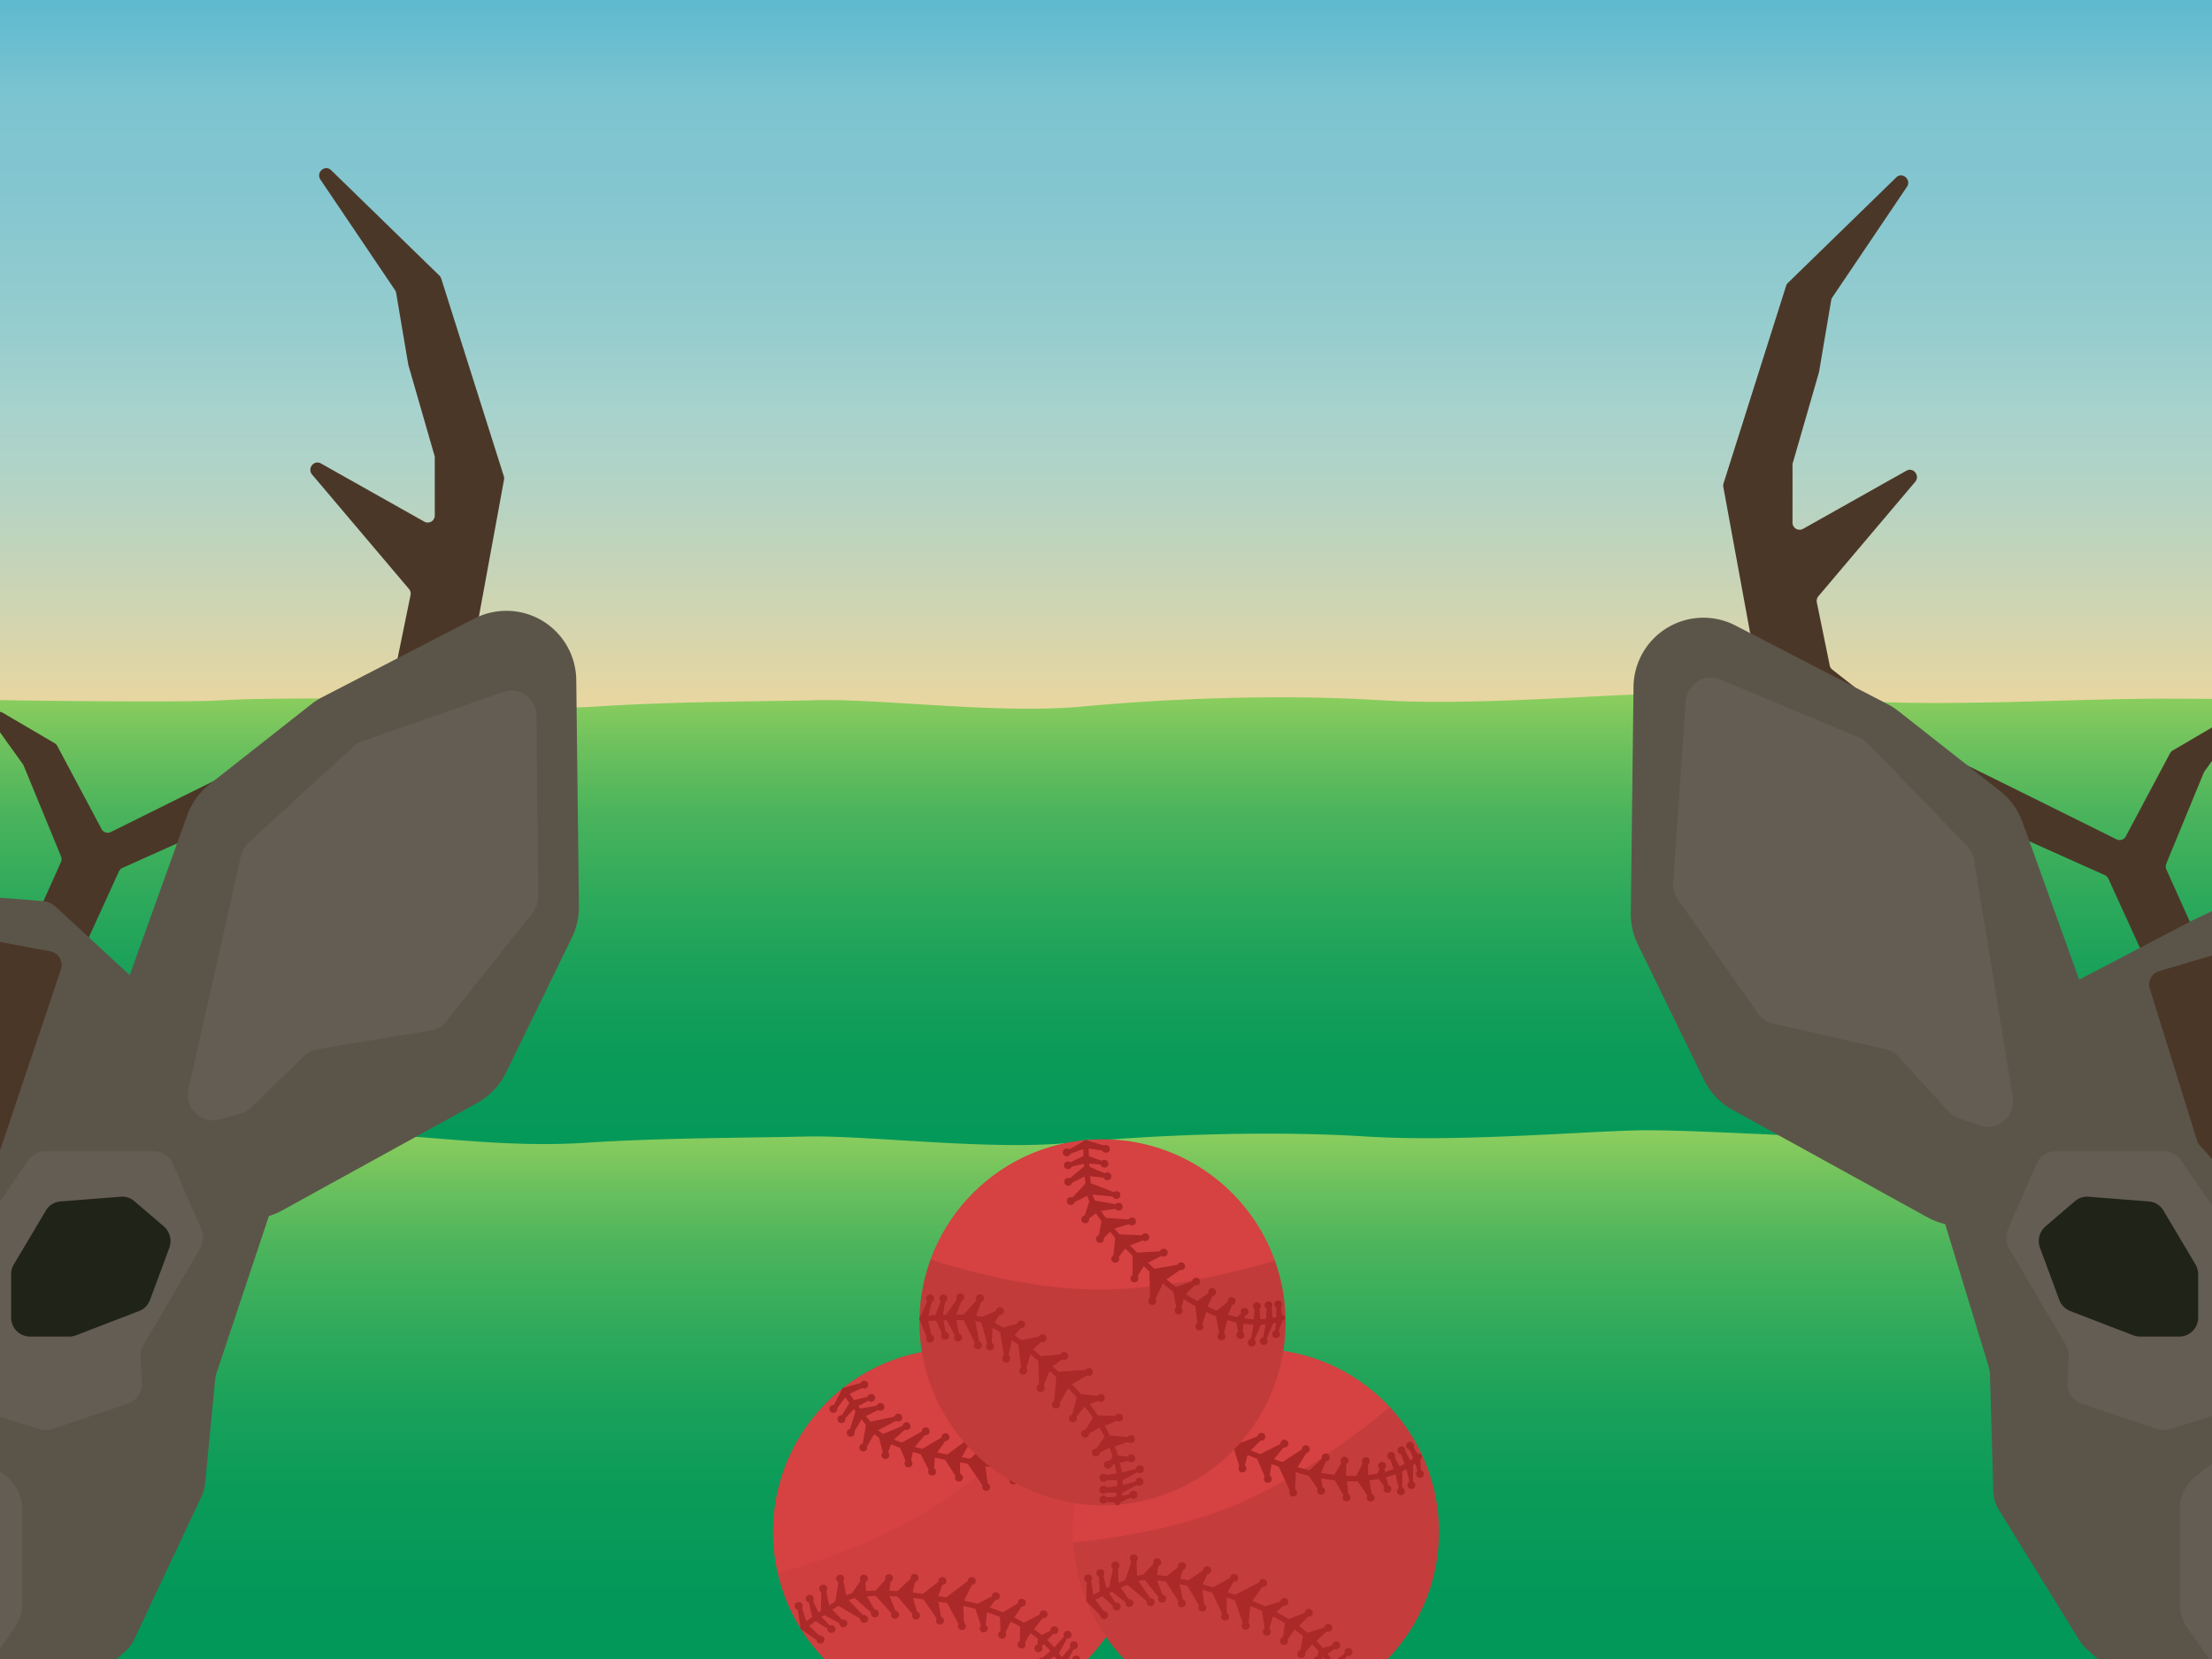 <svg id="Layer_1" data-name="Layer 1" xmlns="http://www.w3.org/2000/svg" xmlns:xlink="http://www.w3.org/1999/xlink" viewBox="0 0 2048 1536"><rect x="0" y="0" width="2048" height="1536" fill="#333333" stroke="none"/><defs><style>.cls-1,.cls-19,.cls-21,.cls-5{fill:none;}.cls-2{clip-path:url(#clip-path);}.cls-3,.cls-4,.cls-5{opacity:0.5;}.cls-4{fill:#fff;}.cls-5{stroke:#fff;stroke-width:2px;}.cls-19,.cls-20,.cls-5{stroke-miterlimit:10;}.cls-6{fill:url(#linear-gradient);}.cls-7{clip-path:url(#clip-path-2);}.cls-8{fill:url(#linear-gradient-2);}.cls-9{clip-path:url(#clip-path-3);}.cls-10{fill:url(#linear-gradient-3);}.cls-11{fill:#513c2b;}.cls-12{fill:#635c4f;}.cls-13{fill:#6d655b;}.cls-14{fill:#23261a;}.cls-15{opacity:0.08;}.cls-16{fill:#d64141;}.cls-17{opacity:0.03;}.cls-18{opacity:0.9;}.cls-19,.cls-20,.cls-21{stroke:#a82727;}.cls-19,.cls-21{stroke-linecap:round;stroke-width:5px;}.cls-20{fill:#a82727;}.cls-21{stroke-linejoin:round;}.cls-22{opacity:0.1;}</style><clipPath id="clip-path"><rect class="cls-1" width="2048" height="1536"/></clipPath><linearGradient id="linear-gradient" x1="1074.5" y1="-135" x2="1074.5" y2="1293" gradientUnits="userSpaceOnUse"><stop offset="0" stop-color="#3aafce"/><stop offset="0.07" stop-color="#52b6cf"/><stop offset="0.16" stop-color="#7dc4d0"/><stop offset="0.22" stop-color="#84c6d0"/><stop offset="0.31" stop-color="#97cdce"/><stop offset="0.36" stop-color="#a7d2cd"/><stop offset="0.41" stop-color="#b3d3c5"/><stop offset="0.5" stop-color="#d3d5af"/><stop offset="0.55" stop-color="#e8d6a0"/></linearGradient><clipPath id="clip-path-2"><rect class="cls-1" x="-329.27" y="625" width="2602.53" height="524"/></clipPath><linearGradient id="linear-gradient-2" x1="1161.77" y1="1215.74" x2="1161.77" y2="613.08" gradientUnits="userSpaceOnUse"><stop offset="0" stop-color="#009759"/><stop offset="0.24" stop-color="#039859"/><stop offset="0.4" stop-color="#0b9b59"/><stop offset="0.53" stop-color="#1aa15a"/><stop offset="0.65" stop-color="#30aa5b"/><stop offset="0.77" stop-color="#4bb45c"/><stop offset="0.87" stop-color="#6dc15d"/><stop offset="0.97" stop-color="#94d15e"/><stop offset="1" stop-color="#a2d65f"/></linearGradient><clipPath id="clip-path-3"><rect class="cls-1" x="-341.27" y="1029" width="2602.53" height="524"/></clipPath><linearGradient id="linear-gradient-3" x1="1149.77" y1="1619.74" x2="1149.77" y2="1017.08" xlink:href="#linear-gradient-2"/></defs><title>deer-hunter</title><g class="cls-2"><g class="cls-3"><path class="cls-4" d="M477.29,155.37a74,74,0,0,0-90.17-72.23,109.66,109.66,0,0,0-206.23-1.36,74,74,0,0,0,7.89,147.6l2,0,0,0H406.85l0-.09A74,74,0,0,0,477.29,155.37Z"/><line class="cls-5" x1="167.01" y1="-107.02" x2="167.01" y2="86.68"/><line class="cls-5" x1="423.47" y1="-107.02" x2="423.47" y2="86.68"/></g><g class="cls-3"><path class="cls-4" d="M1976.5,155.37a74,74,0,0,0-90.18-72.23,109.66,109.66,0,0,0-206.22-1.36,74,74,0,0,0,7.88,147.6l2,0,0,0h216.09l0-.09A74,74,0,0,0,1976.5,155.37Z"/><line class="cls-5" x1="1666.22" y1="-107.02" x2="1666.22" y2="86.68"/><line class="cls-5" x1="1922.67" y1="-107.02" x2="1922.67" y2="86.68"/></g><polygon class="cls-6" points="2170.87 1293 -77.38 1159.77 -105.14 -135 2254.14 -135 2170.87 1293"/><g id="wave"><g class="cls-7"><path class="cls-8" d="M-363.2,629.14c43,11.05,75.37,25.93,114,23.52s158.65-7.28,187.77-5.83c29.33,1.47,229.3,4,265.5,1.62s109.29-1.62,155.15-1.62S478,658.94,552.8,654.11s148.22-4.47,203.78-5.82c59.68-1.46,168.74,13.06,246,5.82s181.94-11.64,275.1-5.82c87.92,5.49,212.65-5.82,259.09-5.82,56.76,0,178.39,8.4,253.22,8.4s154.12-4,209.64-4,118.68.81,188.65,4c70.44,3.24,111.45-20,162.14-20s195.12-33.06,226.5-8.92,177.42,50.69,177.42,177.42V1161.7a53.93,53.93,0,0,1-54,53.94c-419.08-.61-3135.57-4.38-3131.12.07,3.91,3.91,1.5-385.44.43-534.42-.24-33.35,29.61-59.22,62.5-53.62A22.37,22.37,0,0,1-363.2,629.14Z"/></g></g><g id="wave-2" data-name="wave"><g class="cls-9"><path class="cls-10" d="M-375.2,1033.14c43,11,75.37,25.93,114,23.52s158.65-7.28,187.77-5.83c29.33,1.47,229.3,4,265.5,1.62s109.29-1.62,155.15-1.62,118.76,12.11,193.59,7.28,148.22-4.47,203.78-5.82c59.68-1.46,168.74,13.06,246,5.82s181.94-11.64,275.1-5.82c87.92,5.49,212.65-5.82,259.09-5.82,56.76,0,178.39,8.4,253.22,8.4s154.12-4,209.64-4,118.68.81,188.65,4c70.44,3.24,111.45-20,162.14-20s195.12-33.06,226.5-8.92,177.42,50.69,177.42,177.42V1565.7a53.93,53.93,0,0,1-54,53.94c-419.08-.61-3135.57-4.38-3131.12.07,3.91,3.91,1.5-385.44.43-534.42-.24-33.35,29.61-59.22,62.5-53.62A22.37,22.37,0,0,1-375.2,1033.14Z"/></g></g><g id="duck"><path class="cls-11" d="M378.06,337.82l-11.27-66.56a7,7,0,0,0-1.07-2.68l-69-102.26c-4.48-6.65,4.17-14.28,9.89-8.72l100.19,97.57a6.83,6.83,0,0,1,1.72,2.8l57.91,182.84a6.91,6.91,0,0,1,.21,3.32l-24.54,133.7a6.93,6.93,0,0,1-1,2.55l-71.3,107.1a6.65,6.65,0,0,1-2.78,2.37L113.39,803.53a6.63,6.63,0,0,0-3.31,3.31L64.37,907a6.48,6.48,0,0,1-7.71,3.61L19.18,899.73A6.77,6.77,0,0,1,15,890.44l41.41-92.16a6.86,6.86,0,0,0,.09-5.44l-34.59-84a7,7,0,0,0-.76-1.36l-27-37.65C-10,664-3.46,656.41,2.68,660l47.9,28.11a6.64,6.64,0,0,1,2.5,2.62L94,767.54a6.45,6.45,0,0,0,8.59,2.83c29.1-14.45,161.76-80.3,164.67-81.29s84.87-65.16,98.5-75.85a6.67,6.67,0,0,0,2.42-4l11.93-58.18a6.85,6.85,0,0,0-1.47-5.8L289,439.4c-4.79-5.66,1.68-13.91,8.09-10.31L392.86,483a6.55,6.55,0,0,0,9.7-5.9V422.79Z"/><path class="cls-12" d="M261.31,1120.67l180.27-99.32a64.6,64.6,0,0,0,26.93-28.3l60.93-124.83A64.66,64.66,0,0,0,536,839.07l-2.48-209.59a64.7,64.7,0,0,0-29-53.21h0a64.69,64.69,0,0,0-65.41-3.51L298.31,645.53A64.69,64.69,0,0,0,288,652.16L194.18,726a64.59,64.59,0,0,0-20.88,28.95L113.42,921.36a64.74,64.74,0,0,0,2.15,49l55.77,120.71A64.71,64.71,0,0,0,261.31,1120.67Z"/><path class="cls-12" d="M250,1122.72l-49.29,147.82a34.35,34.35,0,0,0-1.59,7.49l-9.28,95.85a34,34,0,0,1-3.08,11.21l-62.49,132.79a33.89,33.89,0,0,1-8.61,11.32l-79.61,68.47-85,66.1a34.08,34.08,0,0,1-15.65,6.76l-94.69,14.8a34,34,0,0,1-11.12-.11l-97.88-17.12a34,34,0,0,1-17.5-8.78l-52.72-49.73-92.79-83a34,34,0,0,1-6.28-7.5l-74.89-121.37a34.14,34.14,0,0,1-5.06-16.92l-3-107.15a34.06,34.06,0,0,0-1.47-9l-41.22-135.22L-447.35,911.9-332.74,852l81.46-38.59a20.39,20.39,0,0,1,10-1.93l75.4,4.71c.71,0,1.42.05,2.12,0l63.6-2.62a19.93,19.93,0,0,1,5.6.55c12.67,3.07,65.42,15.74,72.75,15.74,6.57,0,45.2,3.1,61.28,4.42a20.43,20.43,0,0,1,12.19,5.35l78.19,72.27Z"/><path class="cls-13" d="M466.1,640.66,335.28,686.37a22.54,22.54,0,0,0-7.79,4.66L230.16,780.2a23.34,23.34,0,0,0-7,12.1l-48.54,215.86c-3.91,17.4,11.86,32.93,28.66,28.23l19.81-5.55a22.38,22.38,0,0,0,9.65-5.58l48.94-47.75a22.54,22.54,0,0,1,12-6.1l105.36-17.49A22.51,22.51,0,0,0,413,945.68L493.17,845a23.62,23.62,0,0,0,5.11-15L496.69,663C496.54,646.84,481,635.47,466.1,640.66Z"/><path class="cls-13" d="M-108.71,1264.28-124.94,1172a39.05,39.05,0,0,0-6.45-15.64l-30.48-43.55V1112l-.26.37-.26-.37v.74l-30.48,43.55a39.2,39.2,0,0,0-6.45,15.64l-16.23,92.33A38.73,38.73,0,0,1-229.66,1288L-330,1366.92a38.89,38.89,0,0,0-14.71,30.59v87.26a39.23,39.23,0,0,0,7.14,22.61l75.73,107.29a37.47,37.47,0,0,0,20.55,14.57l78.91,22v.14l.26-.07.26.07v-.14l78.91-22a37.47,37.47,0,0,0,20.55-14.57l75.73-107.29a39.17,39.17,0,0,0,7.15-22.61v-87.26a38.89,38.89,0,0,0-14.71-30.59L-94.59,1288A38.75,38.75,0,0,1-108.71,1264.28Z"/><path class="cls-11" d="M-141,845.76,46.77,880.87a12.86,12.86,0,0,1,9.58,16.82L1.16,1061.93a13,13,0,0,1-3.27,5.18L-92.33,1154a12.26,12.26,0,0,1-15.91,1l-39.92-29.82a12.27,12.27,0,0,0-7.36-2.46H-172a12.28,12.28,0,0,0-7.95,2.93L-220.49,1160a12.26,12.26,0,0,1-17.12-1.18l-88.55-98.17a12.92,12.92,0,0,1-2.74-4.82L-372.58,915.4a12.9,12.9,0,0,1,8.45-16.25l179.73-53.09a11.92,11.92,0,0,1,3.46-.5h37.74A13,13,0,0,1-141,845.76Z"/><path class="cls-13" d="M142.72,1066H41.64a18.62,18.62,0,0,0-15.32,8.15l-76.39,111a19.61,19.61,0,0,0-3.44,11.12v84.48a19.22,19.22,0,0,0,13.29,18.43l76.91,24A18.31,18.31,0,0,0,48,1323.1l70.38-23.54a19.25,19.25,0,0,0,12.93-19.23l-1.13-24.41a19.57,19.57,0,0,1,2.68-10.87l52.4-89.09a19.72,19.72,0,0,0,1.07-17.83l-26.46-60.73A18.74,18.74,0,0,0,142.72,1066Z"/><path class="cls-14" d="M42.42,1120.85l-29.58,49.78a18.07,18.07,0,0,0-2.53,9.25v39.85a17.53,17.53,0,0,0,17.29,17.76H64.22a16.84,16.84,0,0,0,6.07-1.13l58.52-22.54a17.55,17.55,0,0,0,10.09-10.31l17.83-48.07a18.08,18.08,0,0,0-5.09-20l-27.33-23.39a17,17,0,0,0-12.38-4.06l-56.06,4.38A17.24,17.24,0,0,0,42.42,1120.85Z"/><path class="cls-15" d="M533.52,629.48a64.55,64.55,0,0,0-90.14-58.58l23.27-126.77a6.91,6.91,0,0,0-.21-3.32L408.53,258a6.83,6.83,0,0,0-1.72-2.8L306.62,157.6c-5.71-5.56-14.37,2.07-9.89,8.72l69,102.26a7,7,0,0,1,1.07,2.68l11.27,66.56,24.5,85v54.26a6.55,6.55,0,0,1-9.7,5.9L297.1,429.09c-6.41-3.6-12.88,4.65-8.09,10.31l89.58,105.9a6.84,6.84,0,0,1,1.47,5.79l-11.93,58.19a1.67,1.67,0,0,1-.08.2l-69.74,36A64.69,64.69,0,0,0,288,652.16l-90.28,71c-38,18.8-80.25,39.78-95.2,47.2A6.45,6.45,0,0,1,94,767.54L53.08,690.75a6.64,6.64,0,0,0-2.5-2.62L2.68,660c-6.14-3.61-12.72,4-8.52,9.83l27,37.65a7,7,0,0,1,.76,1.36l34.59,84a6.86,6.86,0,0,1-.09,5.44L40.2,834.39c-.24,0-.47-.09-.71-.11-16.08-1.32-54.71-4.42-61.28-4.42-7.33,0-60.08-12.67-72.75-15.74a19.93,19.93,0,0,0-5.6-.55l-63.6,2.62c-.7,0-1.41,0-2.11,0l-75.41-4.71a20.39,20.39,0,0,0-10,1.93L-332.74,852l-2.75,1.44L-357.25,805a6.9,6.9,0,0,1-.08-5.44l34.59-84a6.82,6.82,0,0,1,.76-1.37l27-37.64c4.2-5.86-2.37-13.44-8.52-9.83l-47.9,28.11a6.65,6.65,0,0,0-2.49,2.61l-40.88,76.8a6.46,6.46,0,0,1-8.59,2.83c-21.11-10.49-96.72-48-137.75-68.21l-64-50.33a64.69,64.69,0,0,0-10.29-6.63l-30.29-15.65c-9.7-7.58-17.43-13.64-20.86-16.33a6.73,6.73,0,0,1-2.42-3.94l-11.92-58.19a6.85,6.85,0,0,1,1.46-5.8l89.58-105.89c4.79-5.67-1.68-13.92-8.09-10.31l-95.76,53.86a6.55,6.55,0,0,1-9.69-5.9V429.51l24.5-85L-667.6,278a6.75,6.75,0,0,1,1.07-2.68l69-102.27c4.49-6.65-4.17-14.28-9.88-8.71L-707.62,261.9a6.68,6.68,0,0,0-1.73,2.8l-57.9,182.83a7,7,0,0,0-.21,3.33l24.54,133.69a6.83,6.83,0,0,0,.74,1.84l-14-7.23a64.73,64.73,0,0,0-65.42,3.51h0a64.72,64.72,0,0,0-29,53.22l-2.47,209.59a64.64,64.64,0,0,0,6.55,29.14l60.93,124.84a64.63,64.63,0,0,0,26.93,28.29l180.27,99.32a64.53,64.53,0,0,0,16.37,6.24l40.06,131.4a34.06,34.06,0,0,1,1.47,9l3,107.15a34,34,0,0,0,5.05,16.92l74.89,121.37a34,34,0,0,0,6.28,7.5l92.79,83,52.72,49.74a33.93,33.93,0,0,0,17.5,8.77l39,6.83v77H-85.42v-78.13l20.88-3.26a34.08,34.08,0,0,0,15.65-6.76l85-66.1,79.62-68.47a34,34,0,0,0,8.6-11.32l62.49-132.79a34,34,0,0,0,3.08-11.21l9.28-95.84a34.32,34.32,0,0,1,1.59-7.5L249,1125.88a65.55,65.55,0,0,0,12.32-5.21l180.27-99.32a64.65,64.65,0,0,0,26.93-28.3l60.93-124.83A64.66,64.66,0,0,0,536,839.07ZM110.08,806.84a6.63,6.63,0,0,1,3.31-3.31L164,780.86l-43.89,122-37.85-35Zm-521,6.73,29.21,64L-438,907-484,779l69.81,31.3A6.59,6.59,0,0,1-410.9,813.57Z"/></g><g id="duck-2" data-name="duck"><path class="cls-11" d="M1659.62,429.51v54.27a6.56,6.56,0,0,0,9.7,5.9l95.76-53.86c6.41-3.61,12.88,4.64,8.09,10.31L1683.59,552a6.82,6.82,0,0,0-1.46,5.8L1694.05,616a6.67,6.67,0,0,0,2.42,4c13.63,10.69,95.5,74.82,98.5,75.85s135.57,66.85,164.67,81.3a6.46,6.46,0,0,0,8.59-2.83l40.88-76.8a6.65,6.65,0,0,1,2.49-2.61l47.9-28.11c6.14-3.61,12.72,4,8.52,9.83l-27,37.64a7.35,7.35,0,0,0-.76,1.37l-34.59,84a6.94,6.94,0,0,0,.09,5.44l41.42,92.17a6.78,6.78,0,0,1-4.17,9.29l-37.48,10.88a6.49,6.49,0,0,1-7.71-3.62L1952.1,813.57a6.59,6.59,0,0,0-3.31-3.31l-253.6-113.68a6.61,6.61,0,0,1-2.79-2.37L1621.11,587.1a6.54,6.54,0,0,1-1-2.55l-24.54-133.69a6.84,6.84,0,0,1,.2-3.33l57.91-182.83a6.76,6.76,0,0,1,1.72-2.8l100.19-97.57c5.72-5.57,14.38,2.06,9.89,8.71l-69,102.27a6.61,6.61,0,0,0-1.07,2.68l-11.27,66.55Z"/><path class="cls-12" d="M1784.62,1127.07l-180.27-99.32a64.71,64.71,0,0,1-26.94-28.29l-60.92-124.83a64.72,64.72,0,0,1-6.56-29.15l2.48-209.59a64.72,64.72,0,0,1,29-53.22h0a64.71,64.71,0,0,1,65.41-3.51l140.79,72.77a64.69,64.69,0,0,1,10.29,6.63l93.84,73.82a64.62,64.62,0,0,1,20.88,29l59.88,166.43a64.72,64.72,0,0,1-2.15,49l-55.77,120.72A64.71,64.71,0,0,1,1784.62,1127.07Z"/><path class="cls-12" d="M2613,1122.72l-49.29,147.82a33.78,33.78,0,0,0-1.59,7.49l-9.28,95.85a34,34,0,0,1-3.08,11.21l-62.49,132.79a33.89,33.89,0,0,1-8.61,11.32l-79.61,68.47-85,66.1a34.12,34.12,0,0,1-15.65,6.76l-94.69,14.8a34,34,0,0,1-11.12-.11l-97.88-17.12a34,34,0,0,1-17.5-8.78l-52.72-49.73-92.79-83a34,34,0,0,1-6.28-7.5l-74.89-121.37a34.14,34.14,0,0,1-5.06-16.92l-3-107.15a33.65,33.65,0,0,0-1.46-9l-41.23-135.22L1915.65,911.9,2030.26,852l81.46-38.59a20.37,20.37,0,0,1,10-1.93l75.4,4.71c.71,0,1.41.05,2.12,0l63.6-2.62a19.93,19.93,0,0,1,5.6.55c12.67,3.07,65.42,15.74,72.75,15.74,6.57,0,45.2,3.1,61.28,4.42a20.43,20.43,0,0,1,12.19,5.35l78.18,72.27Z"/><path class="cls-13" d="M1592.75,629.17l128.6,53.66a22.58,22.58,0,0,1,7.54,5.14l92.4,95.29a23.45,23.45,0,0,1,6.27,12.56l35.9,219.56c2.9,17.7-13.86,32.35-30.44,26.63l-19.56-6.74a22.79,22.79,0,0,1-9.36-6.17l-46.28-50.85a22.71,22.71,0,0,0-11.7-6.84L1641.4,947.6a22.66,22.66,0,0,1-13.51-9.1l-74.46-105.79a23.83,23.83,0,0,1-4.24-15.33l11.53-167.63C1561.83,633.56,1578.15,623.08,1592.75,629.17Z"/><path class="cls-13" d="M2254.29,1264.28,2238.06,1172a39.2,39.2,0,0,0-6.45-15.64l-30.48-43.55V1112l-.26.37-.26-.37v.74l-30.48,43.55a39.05,39.05,0,0,0-6.45,15.64l-16.23,92.33a38.75,38.75,0,0,1-14.12,23.75L2033,1366.92a38.87,38.87,0,0,0-14.72,30.59v87.26a39.17,39.17,0,0,0,7.15,22.61l75.73,107.29a37.47,37.47,0,0,0,20.55,14.57l78.91,22v.14l.26-.07.26.07v-.14l78.91-22a37.47,37.47,0,0,0,20.55-14.57l75.73-107.29a39.23,39.23,0,0,0,7.14-22.61v-87.26a38.86,38.86,0,0,0-14.71-30.59L2268.4,1288A38.73,38.73,0,0,1,2254.29,1264.28Z"/><path class="cls-11" d="M2222,845.76l187.73,35.11a12.86,12.86,0,0,1,9.57,16.82l-55.18,164.24a13,13,0,0,1-3.27,5.18L2270.67,1154a12.26,12.26,0,0,1-15.91,1l-39.92-29.82a12.27,12.27,0,0,0-7.36-2.46H2191a12.28,12.28,0,0,0-8,2.93L2142.51,1160a12.26,12.26,0,0,1-17.12-1.18l-88.55-98.17a12.92,12.92,0,0,1-2.74-4.82L1990.42,915.4a12.9,12.9,0,0,1,8.45-16.25l179.73-53.09a11.85,11.85,0,0,1,3.45-.5h37.75A13,13,0,0,1,2222,845.76Z"/><path class="cls-13" d="M1902.8,1066h101.08a18.59,18.59,0,0,1,15.31,8.15l76.39,111a19.61,19.61,0,0,1,3.44,11.12v84.48a19.2,19.2,0,0,1-13.29,18.43l-76.91,24a18.31,18.31,0,0,1-11.27-.11l-70.38-23.54a19.26,19.26,0,0,1-12.93-19.23l1.14-24.41a19.66,19.66,0,0,0-2.69-10.87l-52.4-89.09a19.72,19.72,0,0,1-1.07-17.83l26.46-60.73A18.74,18.74,0,0,1,1902.8,1066Z"/><path class="cls-14" d="M2003.09,1120.85l29.58,49.78a18.08,18.08,0,0,1,2.54,9.25v39.85a17.54,17.54,0,0,1-17.3,17.76H1981.3a16.8,16.8,0,0,1-6.07-1.13l-58.53-22.54a17.51,17.51,0,0,1-10.08-10.31l-17.84-48.07a18.1,18.1,0,0,1,5.09-20l27.33-23.39a17,17,0,0,1,12.38-4.06l56.07,4.38A17.22,17.22,0,0,1,2003.09,1120.85Z"/><path class="cls-15" d="M2896.52,629.48a64.55,64.55,0,0,0-90.14-58.58l23.26-126.77a6.79,6.79,0,0,0-.2-3.32L2771.53,258a6.83,6.83,0,0,0-1.72-2.8L2669.62,157.6c-5.72-5.56-14.38,2.07-9.89,8.72l69,102.26a6.79,6.79,0,0,1,1.06,2.68l11.27,66.56,24.51,85v54.26a6.55,6.55,0,0,1-9.7,5.9l-95.76-53.86c-6.41-3.6-12.88,4.65-8.09,10.31l89.58,105.9a6.84,6.84,0,0,1,1.47,5.79l-11.93,58.19c0,.07-.06.13-.08.2l-69.74,36a64.69,64.69,0,0,0-10.29,6.63l-90.28,71c-38,18.8-80.25,39.78-95.2,47.2a6.45,6.45,0,0,1-8.59-2.83l-40.87-76.79a6.71,6.71,0,0,0-2.5-2.62L2365.68,660c-6.14-3.61-12.72,4-8.52,9.83l27,37.65a7,7,0,0,1,.76,1.36l34.59,84a6.94,6.94,0,0,1-.09,5.44l-16.23,36.11c-.24,0-.47-.09-.71-.11-16.08-1.32-54.71-4.42-61.28-4.42-7.33,0-60.08-12.67-72.75-15.74a19.93,19.93,0,0,0-5.6-.55l-63.6,2.62c-.71,0-1.41,0-2.12,0l-75.4-4.71a20.37,20.37,0,0,0-10,1.93L2030.26,852l-2.76,1.44L2005.75,805a6.94,6.94,0,0,1-.09-5.44l34.59-84a7.35,7.35,0,0,1,.76-1.37l27-37.64c4.2-5.86-2.38-13.44-8.52-9.83l-47.9,28.11a6.65,6.65,0,0,0-2.49,2.61l-40.88,76.8a6.46,6.46,0,0,1-8.59,2.83c-21.11-10.49-96.72-48-137.75-68.21l-64-50.33a64.69,64.69,0,0,0-10.29-6.63l-30.29-15.65c-9.7-7.58-17.44-13.64-20.86-16.33a6.68,6.68,0,0,1-2.42-3.94l-11.92-58.19a6.82,6.82,0,0,1,1.46-5.8l89.58-105.89c4.79-5.67-1.68-13.92-8.09-10.31l-95.76,53.86a6.56,6.56,0,0,1-9.7-5.9V429.51l24.51-85L1695.4,278a6.61,6.61,0,0,1,1.07-2.68l69-102.27c4.49-6.65-4.17-14.28-9.89-8.71L1655.37,261.9a6.76,6.76,0,0,0-1.72,2.8l-57.91,182.83a6.84,6.84,0,0,0-.2,3.33l24.54,133.69a6.83,6.83,0,0,0,.74,1.84l-14-7.23a64.71,64.71,0,0,0-65.41,3.51h0a64.72,64.72,0,0,0-29,53.22l-2.48,209.59a64.65,64.65,0,0,0,6.56,29.14l60.93,124.84a64.63,64.63,0,0,0,26.93,28.29l180.27,99.32a64.53,64.53,0,0,0,16.37,6.24l40.06,131.4a33.65,33.65,0,0,1,1.46,9l3,107.15a34.14,34.14,0,0,0,5.06,16.92l74.89,121.37a34,34,0,0,0,6.28,7.5l92.79,83,52.72,49.74a33.93,33.93,0,0,0,17.5,8.77l39,6.83v77h143.78v-78.13l20.89-3.26a34.08,34.08,0,0,0,15.65-6.76l85-66.1,79.61-68.47a33.89,33.89,0,0,0,8.61-11.32l62.49-132.79a34,34,0,0,0,3.08-11.21l9.28-95.84a33.75,33.75,0,0,1,1.59-7.5L2612,1125.88a65.36,65.36,0,0,0,12.33-5.21l180.27-99.32a64.71,64.71,0,0,0,26.93-28.3l60.93-124.83a64.65,64.65,0,0,0,6.55-29.15ZM2473.08,806.84a6.63,6.63,0,0,1,3.31-3.31L2527,780.86l-43.89,122-37.85-35Zm-521,6.73,29.21,64L1925,907,1879,779l69.82,31.3A6.59,6.59,0,0,1,1952.1,813.57Z"/></g><g id="ball"><circle class="cls-16" cx="885.19" cy="1418.3" r="169.49"/><path class="cls-17" d="M988.13,1283.59a173.84,173.84,0,0,1,39.11,42.24A169.49,169.49,0,1,1,720,1456.29s80.78-19.5,145.64-61.5C934.18,1350.39,987.27,1282.91,988.13,1283.59Z"/><g class="cls-18"><path class="cls-19" d="M987.87,1550.63S975.7,1495,871.41,1480.78c0,0-68.51-12.81-90.32.16a355.33,355.33,0,0,0-37.58,25.7"/><path class="cls-20" d="M847.57,1461.36l-3.6,14.69a1.39,1.39,0,0,0,0,.7l5.47,18.41a1.34,1.34,0,0,1-2.31,1.25l-17-20a1.33,1.33,0,0,1,.09-1.83l15.06-14.54A1.34,1.34,0,0,1,847.57,1461.36Z"/><path class="cls-20" d="M824.43,1461.73l-1.84,14.07a1.3,1.3,0,0,0,.09.67l6.84,17.75a1.16,1.16,0,0,1-2,1.17L810,1476a1.33,1.33,0,0,1-.1-1.76l12.37-13.79C823.05,1459.59,824.59,1460.48,824.43,1461.73Z"/><path class="cls-20" d="M800.79,1462.61l.53,13.59a1.48,1.48,0,0,0,.19.63l9.27,16.5c.7,1.24-.6,2.21-1.68,1.26l-19.57-17.29a1.32,1.32,0,0,1-.37-1.67l9.39-14.07C799.15,1460.66,800.74,1461.41,800.79,1462.61Z"/><path class="cls-20" d="M780,1462.2l3.59,17.59a2,2,0,0,0,.4.64l17.25,18c1.14,1.2,0,2.47-1.43,1.66l-25.05-14.86a1.6,1.6,0,0,1-.93-1.72l3.41-22C777.62,1460.43,779.58,1460.93,780,1462.2Z"/><path class="cls-20" d="M763.85,1470.09l3.6,17.59a1.57,1.57,0,0,0,.4.64l13.76,14c1.15,1.2,0,2.47-1.42,1.66l-18.82-10.23a1.58,1.58,0,0,1-.93-1.72l.66-22.67C761.47,1468.32,763.42,1468.82,763.85,1470.09Z"/><path class="cls-20" d="M751.09,1479.62l6.85,15.05a2.3,2.3,0,0,0,.51.6l12.6,13.5c1.34,1.19.52,2-1.06,1.07l-16.11-10.26c-.77-.47-1.31-1.16-1.23-1.58l-4.36-19.48C748.44,1477.72,750.43,1478.5,751.09,1479.62Z"/><path class="cls-20" d="M741.22,1486.52l5.73,17.23a2.51,2.51,0,0,0,.51.6l12.8,12.14c1.34,1.19-.28,4-1.86,3.06l-15.5-10.89c-.77-.47-1.31-1.16-1.23-1.58l-3.25-21.65C738.57,1484.62,740.56,1485.4,741.22,1486.52Z"/><path class="cls-20" d="M872.75,1465.08l-5.06,14.25a1.35,1.35,0,0,0-.06.69l3.58,18.87a1.34,1.34,0,0,1-2.42,1l-14.86-21.57a1.33,1.33,0,0,1,.28-1.81l16.45-12.94A1.34,1.34,0,0,1,872.75,1465.08Z"/><path class="cls-20" d="M900.74,1464.36l-9.36,19.08a11.52,11.52,0,0,0-.16,2.26l1.12,19.6a1.57,1.57,0,0,1-2.72,1.37l-13.08-24.25c-.5-.62-1-2.46-.35-3l22-16.57A1.52,1.52,0,0,1,900.74,1464.36Z"/><path class="cls-20" d="M923.05,1478.37,913.84,1491a10.24,10.24,0,0,0-.4,1.61L911.77,1507a1.15,1.15,0,0,1-2.14.65l-6.41-19.23c-.29-.52-.39-1.91.13-2.23l18.07-9.21A1.12,1.12,0,0,1,923.05,1478.37Z"/><path class="cls-20" d="M948,1483.58l-10,14.71c-.1.15-1.95,1.42-1.95,1.58l-6.87,13.94c0,1-1.74,1.53-2.24.73l-.62-18.21c-.24-.39-.21-1.51.34-1.81l19.81-11.93C947.57,1482,948.64,1482.71,948,1483.58Z"/><path class="cls-20" d="M967.45,1494.65l-10.88,14.06c-.12.15-2,1.3-2.05,1.46l-7.73,13.48c-.08,1-1.84,1.42-2.28.59L945,1506c-.21-.4-.12-1.51.45-1.78L966,1493.57C967.07,1493.05,968.11,1493.82,967.45,1494.65Z"/><path class="cls-20" d="M978.22,1508.73l-8.41,8.92c-.09.09-1.52.87-1.53,1l-6.12,8.44c-.09.59-1.38.93-1.66.45l1.13-11a.92.92,0,0,1,.4-1.09l15.19-7.29C978,1507.78,978.73,1508.2,978.22,1508.73Z"/><path class="cls-20" d="M989.7,1512.56l-10.23,19c-.12,0-1.73.21-1.79.3l-12.35,8.07c-.31.5-2.7-1.44-2.77-2l10.63-9.39a6.34,6.34,0,0,1,2.42-2l13.4-15C989.88,1511.6,990.37,1512.27,989.7,1512.56Z"/><path class="cls-20" d="M996,1522.26l-10.23,19c-.11,0-1.73.21-1.78.29l-12.35,8.08c-.32.5-2.71-1.45-2.78-2l10.63-9.39a6.41,6.41,0,0,1,2.42-2l13.4-15C996.19,1521.3,996.68,1522,996,1522.26Z"/><path class="cls-20" d="M998.07,1534.9l-9.6,15.56c-.1,0-1.48.09-1.53.16l-10.84,6.2c-.29.41-2.21-1.36-2.25-1.83l9.46-7.4a5.44,5.44,0,0,1,2.15-1.54l12.07-12C998.27,1534.1,998.65,1534.69,998.07,1534.9Z"/><circle class="cls-20" cx="759.62" cy="1517.99" r="3.17"/><circle class="cls-20" cx="739.37" cy="1486.88" r="3.17"/><circle class="cls-20" cx="769.8" cy="1508.27" r="3.17"/><circle class="cls-20" cx="749.66" cy="1480.18" r="3.17"/><circle class="cls-20" cx="780.85" cy="1503.08" r="3.17"/><circle class="cls-20" cx="762.16" cy="1470.81" r="3.17"/><circle class="cls-20" cx="800.05" cy="1498.92" r="3.17"/><circle class="cls-20" cx="777.86" cy="1461.51" r="3.17"/><circle class="cls-20" cx="810.01" cy="1493.82" r="3.17"/><circle class="cls-20" cx="799.92" cy="1461.5" r="3.17"/><circle class="cls-20" cx="828.72" cy="1495.07" r="3.17"/><circle class="cls-20" cx="823.1" cy="1461.08" r="3.17"/><circle class="cls-20" cx="848.14" cy="1495.81" r="3.17"/><circle class="cls-20" cx="846.74" cy="1460.89" r="3.17"/><circle class="cls-20" cx="870.33" cy="1500.5" r="3.17"/><circle class="cls-20" cx="872.49" cy="1463.71" r="3.17"/><circle class="cls-20" cx="890.57" cy="1505.53" r="3.17"/><circle class="cls-20" cx="899.68" cy="1463.76" r="3.17"/><circle class="cls-20" cx="910.76" cy="1507.74" r="3.17"/><circle class="cls-20" cx="922.04" cy="1477.83" r="3.17"/><circle class="cls-20" cx="927.86" cy="1513.5" r="3.17"/><circle class="cls-20" cx="946.09" cy="1483.85" r="3.17"/><circle class="cls-20" cx="966.22" cy="1494.56" r="3.17"/><circle class="cls-20" cx="976.18" cy="1509.37" r="3.17"/><circle class="cls-20" cx="945.8" cy="1522.67" r="3.17"/><circle class="cls-20" cx="961.37" cy="1526.1" r="3.17"/><circle class="cls-20" cx="964.42" cy="1538.48" r="3.17"/><circle class="cls-20" cx="988.43" cy="1513.48" r="3.17"/><circle class="cls-20" cx="994.3" cy="1523.3" r="3.17"/><circle class="cls-20" cx="996.38" cy="1536.45" r="3.17"/></g><path class="cls-21" d="M1022.45,1324s-28.91,47.83-130.23,28c0,0-67.66-9.81-83.8-28.74a349.26,349.26,0,0,1-26.76-35.76"/><path class="cls-20" d="M863.94,1362.41l1.31-14.77a1.26,1.26,0,0,1,.24-.64l10.9-15.37a1.31,1.31,0,0,0-1.74-1.88l-22.07,13.15a1.32,1.32,0,0,0-.5,1.73l9.38,18.27A1.32,1.32,0,0,0,863.94,1362.41Z"/><path class="cls-20" d="M842.57,1354.75l2.75-13.65a1.26,1.26,0,0,1,.29-.59l12-14.32a1.14,1.14,0,0,0-1.48-1.72l-22.43,12.43a1.3,1.3,0,0,0-.65,1.6l7.12,16.73C840.61,1356.3,842.32,1356,842.57,1354.75Z"/><path class="cls-20" d="M820.9,1346.44l4.8-12.44a1.35,1.35,0,0,1,.37-.53l13.83-12.38c1-.93.15-2.25-1.16-1.7l-23.64,9.85a1.32,1.32,0,0,0-.88,1.44l4.27,16C818.76,1347.74,820.48,1347.55,820.9,1346.44Z"/><path class="cls-20" d="M801.48,1340.25l8.9-15.19a1.6,1.6,0,0,1,.58-.47l21.7-11.24c1.44-.75.83-2.28-.8-2l-28,5.87c-.79.14-1.41.71-1.41,1.29L798.7,1340C798.7,1341.14,800.68,1341.29,801.48,1340.25Z"/><path class="cls-20" d="M789,1327.8l8.9-15.19a1.84,1.84,0,0,1,.58-.47l17.22-8.67c1.44-.74.83-2.27-.8-2L794.17,1305c-.79.14-1.41.71-1.4,1.29l-6.57,21.26C786.2,1328.69,788.18,1328.85,789,1327.8Z"/><path class="cls-20" d="M780.14,1314.92l11.13-11.81a2.74,2.74,0,0,1,.66-.39l16-8.54c1.62-.69,1.13-1.72-.64-1.34l-18.21,4.43c-.86.19-1.57.66-1.63,1.08l-10.22,16.7C777.09,1315.85,779.18,1315.75,780.14,1314.92Z"/><path class="cls-20" d="M773.17,1305.38l10.77-14.17a2.38,2.38,0,0,1,.67-.4l15.72-7.22c1.62-.68,1-3.81-.76-3.43l-17.84,5.21c-.86.18-1.58.65-1.64,1.07l-9.87,19.08C770.11,1306.31,772.2,1306.22,773.17,1305.38Z"/><path class="cls-20" d="M888.49,1366.93l-.19-14.83a1.38,1.38,0,0,1,.17-.66l9.3-16.39a1.32,1.32,0,0,0-1.93-1.7l-20.62,15.32a1.31,1.31,0,0,0-.32,1.77l11.18,17.23A1.31,1.31,0,0,0,888.49,1366.93Z"/><path class="cls-20" d="M914.25,1376.47l-2.65-20.69a11.26,11.26,0,0,1,.57-2.14l7.24-17.85a1.53,1.53,0,0,0-2.08-2.13L897.5,1352c-.66.42-1.67,2-1.28,2.68l15.22,22.37A1.49,1.49,0,0,0,914.25,1376.47Z"/><path class="cls-20" d="M939.4,1370.52l-4.54-14.66a8.71,8.71,0,0,1,.13-1.62l3-13.85a1.13,1.13,0,0,0-1.78-1.28l-12,15.82c-.42.39-1,1.65-.58,2.11l13.86,14.27A1.1,1.1,0,0,0,939.4,1370.52Z"/><path class="cls-20" d="M964.25,1373.6l-4.61-16.82c0-.18-1.36-1.94-1.32-2.09l-2-15.12c.28-.9-1.14-2-1.85-1.38l-6.34,16.71a1.55,1.55,0,0,0-.26,1.79L962.53,1374C963.31,1374.91,964.53,1374.6,964.25,1373.6Z"/><path class="cls-20" d="M985.77,1369.46l-5.65-16.5c-.06-.17-1.48-1.85-1.44-2l-2.91-15c.24-.92-1.25-1.9-1.92-1.27l-5.29,17.07a1.56,1.56,0,0,0-.15,1.81l15.67,16.4C984.92,1370.83,986.12,1370.44,985.77,1369.46Z"/><path class="cls-20" d="M1000.23,1359.8l-5-10.94c0-.12-1.13-1.29-1.12-1.38l-3-9.78c.09-.57-1-1.3-1.4-.94l-2.44,10.56a.93.93,0,0,0,0,1.15l11.8,11.57C999.74,1360.62,1000.53,1360.45,1000.23,1359.8Z"/><path class="cls-20" d="M1012.1,1359.88l-3.48-20.89c-.09-.08-1.54-.75-1.56-.84l-8.91-11.4c-.13-.57-3,.48-3.21,1l6.89,12.08a6.26,6.26,0,0,0,1.63,2.59l7.7,18.14C1012,1360.82,1012.63,1360.36,1012.1,1359.88Z"/><path class="cls-20" d="M1021,1352.87l-3.47-20.89c-.1-.08-1.55-.74-1.57-.84l-8.91-11.4c-.13-.57-3,.48-3.21,1l6.9,12.09a6.22,6.22,0,0,0,1.63,2.59l7.7,18.13C1020.9,1353.82,1021.56,1353.36,1021,1352.87Z"/><path class="cls-20" d="M1026.94,1341.79l-4-17.49c-.09-.06-1.34-.55-1.37-.63l-8.1-9.19c-.14-.47-2.48.56-2.67,1l6.44,9.86a5.26,5.26,0,0,0,1.51,2.11l7.41,14.94C1026.88,1342.59,1027.42,1342.17,1026.94,1341.79Z"/><circle class="cls-20" cx="800.21" cy="1282" r="3.11"/><circle class="cls-20" cx="771.56" cy="1304.47" r="3.11"/><circle class="cls-20" cx="806.59" cy="1294.24" r="3.11"/><circle class="cls-20" cx="779" cy="1313.95" r="3.11"/><circle class="cls-20" cx="815.2" cy="1302.56" r="3.11"/><circle class="cls-20" cx="787.63" cy="1326.6" r="3.11"/><circle class="cls-20" cx="831.71" cy="1312.5" r="3.11"/><circle class="cls-20" cx="799.27" cy="1340.2" r="3.11"/><circle class="cls-20" cx="839.34" cy="1320.38" r="3.11"/><circle class="cls-20" cx="819.75" cy="1347.2" r="3.11"/><circle class="cls-20" cx="857.1" cy="1325.15" r="3.11"/><circle class="cls-20" cx="841.13" cy="1354.93" r="3.11"/><circle class="cls-20" cx="875.37" cy="1330.61" r="3.11"/><circle class="cls-20" cx="863.01" cy="1362.59" r="3.11"/><circle class="cls-20" cx="897.46" cy="1333.28" r="3.11"/><circle class="cls-20" cx="887.82" cy="1368.12" r="3.11"/><circle class="cls-20" cx="917.84" cy="1335.02" r="3.11"/><circle class="cls-20" cx="913.08" cy="1376.69" r="3.11"/><circle class="cls-20" cx="937.29" cy="1339.36" r="3.11"/><circle class="cls-20" cx="938.29" cy="1370.7" r="3.11"/><circle class="cls-20" cx="954.99" cy="1339.42" r="3.11"/><circle class="cls-20" cx="962.53" cy="1372.73" r="3.11"/><circle class="cls-20" cx="984.61" cy="1369.16" r="3.11"/><circle class="cls-20" cx="998.54" cy="1358.56" r="3.11"/><circle class="cls-20" cx="974.54" cy="1336.59" r="3.11"/><circle class="cls-20" cx="990.08" cy="1338.34" r="3.11"/><circle class="cls-20" cx="996.84" cy="1327.81" r="3.11"/><circle class="cls-20" cx="1011.21" cy="1358.62" r="3.11"/><circle class="cls-20" cx="1005.32" cy="1321.16" r="3.11"/><circle class="cls-20" cx="1019.77" cy="1351.37" r="3.11"/><circle class="cls-20" cx="1012.41" cy="1315.6" r="3.11"/><circle class="cls-20" cx="1025.86" cy="1339.82" r="3.11"/></g><g id="ball-2" data-name="ball"><circle class="cls-16" cx="1162.78" cy="1418.3" r="169.49"/><path class="cls-15" d="M1287,1302.86a173.91,173.91,0,0,1,31.43,48.23,169.49,169.49,0,1,1-324.86,76.8s82.91-5.6,153.92-36.06C1222.51,1359.62,1286.21,1302.05,1287,1302.86Z"/><g class="cls-18"><path class="cls-19" d="M1241.68,1566s-2.61-56.91-103-88.48c0,0-65.38-24.17-89.06-15.07a354.1,354.1,0,0,0-41.37,19"/><path class="cls-20" d="M1118.44,1454.41l-6,13.87a1.24,1.24,0,0,0-.1.69l2.28,19.07a1.34,1.34,0,0,1-2.48.84l-13.36-22.53a1.34,1.34,0,0,1,.4-1.79l17.29-11.79A1.34,1.34,0,0,1,1118.44,1454.41Z"/><path class="cls-20" d="M1095.56,1450.86l-4.18,13.56a1.56,1.56,0,0,0,0,.68l3.76,18.65a1.16,1.16,0,0,1-2.16.82l-14-22a1.34,1.34,0,0,1,.2-1.75l14.52-11.51C1094.56,1448.52,1095.93,1449.66,1095.56,1450.86Z"/><path class="cls-20" d="M1072.12,1447.75l-1.77,13.48a1.52,1.52,0,0,0,.08.66l6.36,17.82c.48,1.35-1,2.09-1.87,1l-16.38-20.34a1.32,1.32,0,0,1-.08-1.71l11.62-12.28C1070.83,1445.55,1072.27,1446.55,1072.12,1447.75Z"/><path class="cls-20" d="M1051.7,1443.84l.58,17.94a1.87,1.87,0,0,0,.29.71l14,20.63c.93,1.37-.37,2.44-1.68,1.39l-22.19-18.87a1.61,1.61,0,0,1-.63-1.85l7.07-21.1C1049.65,1441.7,1051.49,1442.52,1051.7,1443.84Z"/><path class="cls-20" d="M1034.45,1448.9l.58,17.94a1.62,1.62,0,0,0,.28.7l11.2,16.15c.93,1.37-.37,2.45-1.68,1.39L1028,1471.83a1.59,1.59,0,0,1-.63-1.85l4.47-22.23C1032.39,1446.75,1034.24,1447.57,1034.45,1448.9Z"/><path class="cls-20" d="M1020.26,1456.14l4.21,16a2.51,2.51,0,0,0,.41.68l10.14,15.42c1.12,1.41.17,2.09-1.22.89l-14.15-12.84c-.68-.58-1.1-1.35-.95-1.76l-1-19.94C1018,1453.82,1019.8,1454.92,1020.26,1456.14Z"/><path class="cls-20" d="M1009.37,1461.28l2.74,18a3.15,3.15,0,0,0,.41.68l10.57,14.11c1.11,1.41-1,3.91-2.36,2.71l-13.44-13.35c-.68-.59-1.09-1.36-.94-1.76l.44-21.89C1007.08,1459,1008.91,1460.07,1009.37,1461.28Z"/><path class="cls-20" d="M1142.63,1462.31l-7.39,13.19a1.25,1.25,0,0,0-.17.68l.34,19.2a1.34,1.34,0,0,1-2.55.59l-11-23.76a1.33,1.33,0,0,1,.57-1.74l18.4-10A1.34,1.34,0,0,1,1142.63,1462.31Z"/><path class="cls-20" d="M1170.34,1466.32l-12.44,17.23a12.18,12.18,0,0,0-.54,2.2l-2.2,19.51a1.56,1.56,0,0,1-2.91.89l-8.81-26.1c-.39-.7-.53-2.59.16-3l24.53-12.61A1.51,1.51,0,0,1,1170.34,1466.32Z"/><path class="cls-20" d="M1190,1483.89l-11.2,10.92a7.9,7.9,0,0,0-.67,1.52l-4.07,13.86a1.15,1.15,0,0,1-2.22.28l-3.08-20c-.19-.56,0-1.94.5-2.17l19.38-6A1.11,1.11,0,0,1,1190,1483.89Z"/><path class="cls-20" d="M1213.73,1493.24l-12.33,12.82c-.13.13-2.16,1.07-2.19,1.22l-9.12,12.58c-.18,1-2,1.22-2.33.34l2.46-18c-.17-.42,0-1.52.64-1.73l21.54-8.42C1213.52,1491.6,1214.47,1492.48,1213.73,1493.24Z"/><path class="cls-20" d="M1231,1507.42l-13.1,12c-.14.12-2.22.93-2.26,1.09l-9.89,12c-.24.94-2,1.09-2.34.2l3.58-17.87c-.15-.43.14-1.51.74-1.68l22-7.06C1230.89,1505.78,1231.78,1506.71,1231,1507.42Z"/><path class="cls-20" d="M1239.24,1523.11l-9.8,7.38c-.1.08-1.64.6-1.67.69l-7.45,7.29c-.19.56-1.52.69-1.71.16l3-10.64a.94.94,0,0,1,.58-1l16.2-4.62C1239.2,1522.14,1239.82,1522.68,1239.24,1523.11Z"/><path class="cls-20" d="M1249.9,1528.82l-13.28,17c-.13,0-1.75-.08-1.81,0l-13.54,5.88c-.39.44-2.42-1.88-2.4-2.44l12.06-7.46a6.32,6.32,0,0,1,2.72-1.53l15.73-12.49C1250.24,1527.91,1250.62,1528.65,1249.9,1528.82Z"/><circle class="cls-20" cx="1022.2" cy="1495.39" r="3.17"/><circle class="cls-20" cx="1007.48" cy="1461.32" r="3.17"/><circle class="cls-20" cx="1033.88" cy="1487.53" r="3.17"/><circle class="cls-20" cx="1018.76" cy="1456.45" r="3.17"/><circle class="cls-20" cx="1045.64" cy="1484.28" r="3.17"/><circle class="cls-20" cx="1032.66" cy="1449.32" r="3.17"/><circle class="cls-20" cx="1065.27" cy="1483.41" r="3.17"/><circle class="cls-20" cx="1049.7" cy="1442.8" r="3.17"/><circle class="cls-20" cx="1075.94" cy="1480.07" r="3.17"/><circle class="cls-20" cx="1071.45" cy="1446.51" r="3.17"/><circle class="cls-20" cx="1094.17" cy="1484.45" r="3.17"/><circle class="cls-20" cx="1094.36" cy="1450" r="3.17"/><circle class="cls-20" cx="1113.19" cy="1488.46" r="3.17"/><circle class="cls-20" cx="1117.7" cy="1453.79" r="3.17"/><circle class="cls-20" cx="1134.27" cy="1496.82" r="3.17"/><circle class="cls-20" cx="1142.61" cy="1460.92" r="3.17"/><circle class="cls-20" cx="1153.38" cy="1505.19" r="3.17"/><circle class="cls-20" cx="1169.4" cy="1465.55" r="3.17"/><circle class="cls-20" cx="1172.91" cy="1510.77" r="3.17"/><circle class="cls-20" cx="1189.06" cy="1483.19" r="3.17"/><circle class="cls-20" cx="1188.79" cy="1519.33" r="3.17"/><circle class="cls-20" cx="1211.76" cy="1493.18" r="3.17"/><circle class="cls-20" cx="1229.8" cy="1507.13" r="3.17"/><circle class="cls-20" cx="1237.11" cy="1523.41" r="3.17"/><circle class="cls-20" cx="1204.92" cy="1531.39" r="3.17"/><circle class="cls-20" cx="1219.7" cy="1537.4" r="3.17"/><circle class="cls-20" cx="1248.5" cy="1529.52" r="3.17"/></g><path class="cls-21" d="M1314,1348.44s-36.56,42.26-133.09,5.63c0,0-65-21.07-77.76-42.45a347.47,347.47,0,0,1-20.34-39.76"/><path class="cls-20" d="M1151.25,1359.63l3.78-14.34a1.38,1.38,0,0,1,.34-.6l13.34-13.3a1.31,1.31,0,0,0-1.4-2.15l-24,9.24a1.31,1.31,0,0,0-.78,1.62l6.17,19.59A1.31,1.31,0,0,0,1151.25,1359.63Z"/><path class="cls-20" d="M1131.47,1348.47l5-13a1.27,1.27,0,0,1,.38-.54l14.22-12.09a1.14,1.14,0,0,0-1.16-1.95l-24.21,8.47a1.32,1.32,0,0,0-.91,1.47l4.2,17.69C1129.28,1349.67,1131,1349.62,1131.47,1348.47Z"/><path class="cls-20" d="M1111.52,1336.64l6.83-11.46a1.27,1.27,0,0,1,.46-.46l15.71-9.87c1.19-.75.53-2.19-.85-1.88l-25,5.73a1.32,1.32,0,0,0-1.11,1.27l1.51,16.52C1109.19,1337.55,1110.91,1337.65,1111.52,1336.64Z"/><path class="cls-20" d="M1093.42,1327.25l11.34-13.47a1.67,1.67,0,0,1,.64-.36l23.29-7.42c1.54-.49,1.2-2.11-.45-2.09l-28.56,1.06a1.56,1.56,0,0,0-1.6,1l-7.36,20.55C1090.53,1327.66,1092.45,1328.15,1093.42,1327.25Z"/><path class="cls-20" d="M1083.19,1312.88l11.34-13.47a1.73,1.73,0,0,1,.65-.37l18.43-5.64c1.55-.49,1.2-2.11-.45-2.09h-21a1.55,1.55,0,0,0-1.6,1l-10.06,19.84C1080.31,1313.29,1082.23,1313.78,1083.19,1312.88Z"/><path class="cls-20" d="M1076.66,1298.69l12.95-9.76a2.64,2.64,0,0,1,.72-.28l17.19-5.72c1.71-.41,1.39-1.51-.41-1.43l-18.7,1.3c-.88,0-1.66.38-1.79.78l-12.89,14.75C1073.49,1299.09,1075.57,1299.35,1076.66,1298.69Z"/><path class="cls-20" d="M1071.39,1288.12l13-12.16a2.52,2.52,0,0,1,.72-.28l16.72-4.46c1.71-.4,1.63-3.59-.17-3.52l-18.47,2.13c-.88,0-1.66.38-1.79.78l-13,17.14C1068.22,1288.52,1070.29,1288.77,1071.39,1288.12Z"/><path class="cls-20" d="M1174.69,1368.22l2.31-14.65a1.45,1.45,0,0,1,.28-.62l11.92-14.59a1.31,1.31,0,0,0-1.61-2L1164.68,1348a1.31,1.31,0,0,0-.61,1.69l8.11,18.86A1.32,1.32,0,0,0,1174.69,1368.22Z"/><path class="cls-20" d="M1198.47,1382l.88-20.83a11.18,11.18,0,0,1,.92-2l10.15-16.37a1.53,1.53,0,0,0-1.7-2.45l-22.64,14.76c-.72.31-2,1.67-1.71,2.43l11.23,24.61A1.49,1.49,0,0,0,1198.47,1382Z"/><path class="cls-20" d="M1224.26,1380.34l-2-15.21a8.33,8.33,0,0,1,.41-1.58l5.27-13.15a1.12,1.12,0,0,0-1.54-1.56l-14.53,13.57c-.48.31-1.22,1.46-.93,2l11.26,16.41A1.09,1.09,0,0,0,1224.26,1380.34Z"/><path class="cls-20" d="M1248.24,1387.56l-1.71-17.36c0-.18-1-2.14-1-2.27l.61-15.24c.44-.84-.78-2.13-1.58-1.67l-9.07,15.4c-.39.22-.88,1.2-.55,1.72l11.48,19.56C1247.09,1388.7,1248.35,1388.59,1248.24,1387.56Z"/><path class="cls-20" d="M1270.15,1387.11l-2.79-17.21c0-.18-1.14-2.08-1.08-2.22l-.34-15.24c.38-.87-.92-2.08-1.69-1.57l-8.09,15.94c-.37.24-.81,1.25-.45,1.75l12.68,18.81C1269.08,1388.32,1270.33,1388.14,1270.15,1387.11Z"/><path class="cls-20" d="M1286,1380,1283,1368.4c0-.12-.9-1.46-.87-1.55l-1.32-10.14c.19-.55-.75-1.45-1.22-1.16l-4.18,10a.93.93,0,0,0-.17,1.13l9.68,13.39C1285.41,1380.75,1286.22,1380.72,1286,1380Z"/><path class="cls-20" d="M1297.72,1382.11l.09-21.18c-.08-.1-1.39-1-1.4-1.09l-6.86-12.75c0-.58-3,0-3.33.42l4.76,13.07a6.23,6.23,0,0,0,1.17,2.83l4.53,19.18C1297.43,1383,1298.16,1382.67,1297.72,1382.11Z"/><path class="cls-20" d="M1307.7,1376.71l.1-21.18c-.08-.1-1.4-1-1.4-1.09l-6.86-12.75c0-.58-3,0-3.33.42l4.76,13.07a6.23,6.23,0,0,0,1.17,2.83l4.53,19.17C1307.41,1377.61,1308.15,1377.27,1307.7,1376.71Z"/><path class="cls-20" d="M1315.4,1366.77l-1-17.9c-.08-.08-1.23-.77-1.24-.85l-6.44-10.43c-.06-.49-2.54.13-2.79.52l4.68,10.81a5.24,5.24,0,0,0,1.13,2.33l4.79,16C1315.2,1367.55,1315.8,1367.23,1315.4,1366.77Z"/><circle class="cls-20" cx="1101.98" cy="1269.62" r="3.11"/><circle class="cls-20" cx="1069.96" cy="1286.94" r="3.11"/><circle class="cls-20" cx="1106.21" cy="1282.77" r="3.11"/><circle class="cls-20" cx="1075.69" cy="1297.54" r="3.11"/><circle class="cls-20" cx="1113.3" cy="1292.42" r="3.11"/><circle class="cls-20" cx="1082.07" cy="1311.47" r="3.11"/><circle class="cls-20" cx="1127.89" cy="1305" r="3.11"/><circle class="cls-20" cx="1091.25" cy="1326.84" r="3.11"/><circle class="cls-20" cx="1134.09" cy="1314.06" r="3.11"/><circle class="cls-20" cx="1110.25" cy="1337.18" r="3.11"/><circle class="cls-20" cx="1150.79" cy="1321.75" r="3.11"/><circle class="cls-20" cx="1130.02" cy="1348.41" r="3.11"/><circle class="cls-20" cx="1167.88" cy="1330.21" r="3.11"/><circle class="cls-20" cx="1150.31" cy="1359.65" r="3.11"/><circle class="cls-20" cx="1189.2" cy="1336.57" r="3.11"/><circle class="cls-20" cx="1173.83" cy="1369.28" r="3.11"/><circle class="cls-20" cx="1209" cy="1341.72" r="3.11"/><circle class="cls-20" cx="1197.28" cy="1381.98" r="3.11"/><circle class="cls-20" cx="1227.43" cy="1349.27" r="3.11"/><circle class="cls-20" cx="1223.14" cy="1380.33" r="3.11"/><circle class="cls-20" cx="1244.87" cy="1352.32" r="3.11"/><circle class="cls-20" cx="1246.69" cy="1386.41" r="3.11"/><circle class="cls-20" cx="1269.06" cy="1386.62" r="3.11"/><circle class="cls-20" cx="1284.57" cy="1378.51" r="3.11"/><circle class="cls-20" cx="1264.62" cy="1352.82" r="3.11"/><circle class="cls-20" cx="1279.65" cy="1357.16" r="3.11"/><circle class="cls-20" cx="1288.08" cy="1347.92" r="3.11"/><circle class="cls-20" cx="1297.06" cy="1380.72" r="3.11"/><circle class="cls-20" cx="1297.56" cy="1342.79" r="3.11"/><circle class="cls-20" cx="1306.71" cy="1375.01" r="3.11"/><circle class="cls-20" cx="1305.48" cy="1338.51" r="3.11"/><circle class="cls-20" cx="1314.67" cy="1364.65" r="3.11"/></g><g id="ball-3" data-name="ball"><circle class="cls-16" cx="1020.78" cy="1224.3" r="169.49"/><path class="cls-22" d="M1180.54,1167.56a174,174,0,0,1,9.73,56.74A169.49,169.49,0,1,1,861.59,1166s78.34,27.74,155.6,27.92C1098.88,1194.11,1180.19,1166.52,1180.54,1167.56Z"/><g class="cls-18"><path class="cls-19" d="M1034.63,1391.21s20.18-53.27-59.48-122.07c0,0-50.44-48.11-75.78-49.14a354.29,354.29,0,0,0-45.52,1"/><path class="cls-20" d="M965.75,1239.86l-11,10.35a1.38,1.38,0,0,0-.37.6l-5.46,18.41a1.34,1.34,0,0,1-2.61-.22L943,1243a1.35,1.35,0,0,1,1.07-1.49l20.55-4A1.34,1.34,0,0,1,965.75,1239.86Z"/><path class="cls-20" d="M946.16,1227.54,937,1238.33a1.35,1.35,0,0,0-.3.61l-3.95,18.62a1.16,1.16,0,0,1-2.3-.11l-4.14-25.81a1.32,1.32,0,0,1,.87-1.53L945,1225.3C946.17,1225,947,1226.58,946.16,1227.54Z"/><path class="cls-20" d="M925.87,1215.39l-7,11.67a1.41,1.41,0,0,0-.19.64l-1.24,18.88c-.09,1.42-1.7,1.53-2.09.14l-7-25.17a1.33,1.33,0,0,1,.6-1.6l15.54-6.66C925.56,1212.86,926.49,1214.35,925.87,1215.39Z"/><path class="cls-20" d="M908.68,1203.7l-6.58,16.7a1.76,1.76,0,0,0,0,.76l4.64,24.48c.31,1.63-1.31,2.1-2.09.61l-12.89-26.12a1.58,1.58,0,0,1,.15-1.94l14.86-16.57C907.65,1200.92,909,1202.4,908.68,1203.7Z"/><path class="cls-20" d="M890.83,1201.51l-6.58,16.7a1.72,1.72,0,0,0,0,.75l3.88,19.27c.3,1.63-1.31,2.1-2.1.61L875.83,1220a1.57,1.57,0,0,1,.16-1.94l12.91-18.64C889.8,1198.72,891.17,1200.2,890.83,1201.51Z"/><path class="cls-20" d="M874.94,1202.53l-2.47,16.35a2.49,2.49,0,0,0,.1.78l3.2,18.18c.46,1.73-.68,2-1.48.33l-7.9-17.4c-.39-.8-.47-1.67-.17-2l7-18.7C873.76,1199.49,875,1201.23,874.94,1202.53Z"/><path class="cls-20" d="M862.9,1202.93l-4.59,17.56a2.59,2.59,0,0,0,.1.79l4.1,17.15c.47,1.73-2.43,3.2-3.23,1.55l-7-17.59c-.39-.81-.47-1.68-.17-2l9.09-19.92C861.72,1199.89,863,1201.63,862.9,1202.93Z"/><path class="cls-20" d="M984.83,1256.71l-12,9.18a1.45,1.45,0,0,0-.42.56l-7.3,17.76a1.33,1.33,0,0,1-2.57-.47l-.69-26.18a1.33,1.33,0,0,1,1.22-1.37l20.85-1.87A1.34,1.34,0,0,1,984.83,1256.71Z"/><path class="cls-20" d="M1008.68,1271.38l-18.26,10.89a12.32,12.32,0,0,0-1.36,1.8l-9.76,17a1.56,1.56,0,0,1-3-.33l2.26-27.46c-.08-.8.54-2.59,1.35-2.72l27.52-1.86A1.52,1.52,0,0,1,1008.68,1271.38Z"/><path class="cls-20" d="M1019.73,1295.3l-14.61,5.57a8.81,8.81,0,0,0-1.22,1.14l-9.23,11.1a1.15,1.15,0,0,1-2.15-.62l5.13-19.61c0-.59.71-1.81,1.31-1.8l20.18,2.15A1.12,1.12,0,0,1,1019.73,1295.3Z"/><path class="cls-20" d="M1037.84,1313.29l-16.4,6.89c-.17.07-2.41.12-2.5.25l-13.36,7.94c-.54.8-2.3.33-2.27-.61l9.41-15.6c0-.46.65-1.38,1.28-1.34l23.11.82C1038.3,1311.71,1038.82,1312.89,1037.84,1313.29Z"/><path class="cls-20" d="M1048.06,1333.16l-16.79,5.85c-.18.06-2.41,0-2.51.1l-13.83,7.08c-.6.77-2.31.19-2.23-.75l10.37-15c0-.45.73-1.33,1.35-1.25l23,2.25C1048.62,1331.61,1049.07,1332.82,1048.06,1333.16Z"/><path class="cls-20" d="M1049.41,1350.84l-11.91,2.89c-.13,0-1.75-.11-1.81,0l-9.74,3.74c-.4.43-1.66,0-1.63-.53l6.94-8.6a.94.94,0,0,1,.93-.7l16.71,2.18C1049.76,1349.93,1050.12,1350.67,1049.41,1350.84Z"/><path class="cls-20" d="M1056.94,1360.31l-19,10.35c-.12,0-1.57-.77-1.65-.73l-14.76,0c-.54.25-1.48-2.68-1.24-3.19l14-2.07a6.53,6.53,0,0,1,3.11-.32l19.39-5.23C1057.61,1359.61,1057.66,1360.43,1056.94,1360.31Z"/><path class="cls-20" d="M1056.94,1371.88l-19,10.36c-.12,0-1.57-.77-1.65-.73l-14.76,0c-.54.25-1.48-2.69-1.24-3.19l14-2.07a6.4,6.4,0,0,1,3.11-.33l19.39-5.23C1057.61,1371.18,1057.66,1372,1056.94,1371.88Z"/><path class="cls-20" d="M1051.76,1383.6l-16.53,7.8c-.11,0-1.29-.73-1.36-.7l-12.47-.72c-.47.19-1.12-2.34-.89-2.75l12-1a5.38,5.38,0,0,1,2.64-.11l16.65-3.45C1052.36,1383,1052.37,1383.74,1051.76,1383.6Z"/><circle class="cls-20" cx="861.15" cy="1239.33" r="3.17"/><circle class="cls-20" cx="861.15" cy="1202.22" r="3.17"/><circle class="cls-20" cx="874.99" cy="1236.74" r="3.17"/><circle class="cls-20" cx="873.44" cy="1202.22" r="3.17"/><circle class="cls-20" cx="887.08" cy="1238.43" r="3.17"/><circle class="cls-20" cx="889.02" cy="1201.18" r="3.17"/><circle class="cls-20" cx="905.44" cy="1245.41" r="3.17"/><circle class="cls-20" cx="907.25" cy="1201.96" r="3.17"/><circle class="cls-20" cx="916.57" cy="1246.57" r="3.17"/><circle class="cls-20" cx="925.75" cy="1213.98" r="3.17"/><circle class="cls-20" cx="931.57" cy="1257.82" r="3.17"/><circle class="cls-20" cx="945.4" cy="1226.27" r="3.17"/><circle class="cls-20" cx="947.44" cy="1269.04" r="3.17"/><circle class="cls-20" cx="965.32" cy="1239.01" r="3.17"/><circle class="cls-20" cx="963.48" cy="1285.08" r="3.17"/><circle class="cls-20" cx="985.36" cy="1255.43" r="3.17"/><circle class="cls-20" cx="977.7" cy="1300.34" r="3.17"/><circle class="cls-20" cx="1008.12" cy="1270.3" r="3.17"/><circle class="cls-20" cx="993.41" cy="1313.2" r="3.17"/><circle class="cls-20" cx="1019.18" cy="1294.29" r="3.17"/><circle class="cls-20" cx="1004.6" cy="1327.36" r="3.17"/><circle class="cls-20" cx="1036.05" cy="1312.46" r="3.17"/><circle class="cls-20" cx="1047.09" cy="1332.42" r="3.17"/><circle class="cls-20" cx="1047.34" cy="1350.26" r="3.17"/><circle class="cls-20" cx="1014.63" cy="1344.83" r="3.17"/><circle class="cls-20" cx="1025.81" cy="1356.2" r="3.17"/><circle class="cls-20" cx="1021.61" cy="1368.24" r="3.17"/><circle class="cls-20" cx="1055.37" cy="1360.39" r="3.17"/><circle class="cls-20" cx="1021.61" cy="1379.23" r="3.17"/><circle class="cls-20" cx="1054.93" cy="1371.82" r="3.17"/><circle class="cls-20" cx="1021.61" cy="1388.41" r="3.17"/><circle class="cls-20" cx="1049.5" cy="1383.97" r="3.17"/></g><path class="cls-21" d="M1187.28,1220.11s-50.32,24.31-124.41-47.59c0,0-51.35-45.13-54.55-69.81a349.14,349.14,0,0,1-2.91-44.57"/><path class="cls-20" d="M1033.46,1165.86l9.16-11.66a1.33,1.33,0,0,1,.55-.41l17.51-6.93a1.31,1.31,0,0,0-.43-2.53l-25.67-1a1.3,1.3,0,0,0-1.35,1.17l-2.11,20.43A1.31,1.31,0,0,0,1033.46,1165.86Z"/><path class="cls-20" d="M1019.73,1147.78l9.75-9.93a1.23,1.23,0,0,1,.57-.34l17.84-5.47a1.13,1.13,0,0,0-.29-2.24L1022,1128a1.31,1.31,0,0,0-1.42,1l-3.16,17.89C1017.24,1148,1018.86,1148.66,1019.73,1147.78Z"/><path class="cls-20" d="M1006.1,1129l10.81-7.81a1.5,1.5,0,0,1,.61-.24l18.34-2.83c1.38-.21,1.35-1.8,0-2.06l-25.2-4.64a1.3,1.3,0,0,0-1.51.73l-5.17,15.76C1003.6,1128.92,1005.14,1129.7,1006.1,1129Z"/><path class="cls-20" d="M993.2,1113.21l15.75-7.87a1.8,1.8,0,0,1,.74-.08l24.32,2.42c1.62.17,1.94-1.45.42-2.1l-26.64-10.34a1.56,1.56,0,0,0-1.88.32l-14.91,16C990.39,1112.44,992,1113.65,993.2,1113.21Z"/><path class="cls-20" d="M989.52,1096l15.75-7.87a1.78,1.78,0,0,1,.74-.08l19.16,2.13c1.61.16,1.93-1.46.41-2.1l-19.29-8.33a1.56,1.56,0,0,0-1.88.32l-17.1,14.23C986.71,1095.2,988.27,1096.4,989.52,1096Z"/><path class="cls-20" d="M989.14,1080.35l15.77-3.83a2.56,2.56,0,0,1,.77,0l18,1.56c1.73.31,1.88-.83.2-1.47l-17.68-6.22c-.83-.31-1.68-.31-2,0l-17.68,8.42C986.07,1079.46,987.88,1080.52,989.14,1080.35Z"/><path class="cls-20" d="M988.5,1068.55l16.76-6a2.62,2.62,0,0,1,.78,0l17.11,2.53c1.73.31,2.92-2.65,1.24-3.29l-17.79-5.37c-.83-.32-1.69-.32-2,0L986,1067.05C985.43,1067.66,987.23,1068.72,988.5,1068.55Z"/><path class="cls-20" d="M1051.57,1183.05l7.93-12.53a1.25,1.25,0,0,1,.51-.46l16.72-8.67a1.31,1.31,0,0,0-.68-2.47l-25.64,1.58a1.33,1.33,0,0,0-1.24,1.31l0,20.54A1.32,1.32,0,0,0,1051.57,1183.05Z"/><path class="cls-20" d="M1068,1205.09l9.06-18.78a12.83,12.83,0,0,1,1.64-1.49l15.81-11a1.53,1.53,0,0,0-.58-2.92l-26.64,4.57c-.79,0-2.48.75-2.54,1.55l.56,27A1.49,1.49,0,0,0,1068,1205.09Z"/><path class="cls-20" d="M1092.28,1213.83l4.19-14.76a8.39,8.39,0,0,1,1-1.29l10.06-10a1.13,1.13,0,0,0-.8-2l-18.72,6.69c-.57.1-1.7.86-1.64,1.45l3.83,19.53A1.1,1.1,0,0,0,1092.28,1213.83Z"/><path class="cls-20" d="M1111.42,1230l5.31-16.61c.06-.17-.08-2.37,0-2.46l6.6-13.74c.73-.6.12-2.28-.79-2.17l-14.43,10.54c-.45,0-1.29.75-1.19,1.36l2.78,22.51C1109.92,1230.55,1111.12,1231,1111.42,1230Z"/><path class="cls-20" d="M1131.72,1238.24l4.26-16.91c0-.18-.23-2.36-.11-2.46l5.72-14.13c.7-.64,0-2.27-.92-2.11l-13.74,11.42c-.45.08-1.24.83-1.11,1.43l4.18,22.3C1130.25,1238.92,1131.47,1239.25,1131.72,1238.24Z"/><path class="cls-20" d="M1149.1,1238l1.8-11.9c0-.12-.25-1.69-.18-1.76l2.81-9.83c.39-.43-.12-1.63-.66-1.56l-7.8,7.53a.92.92,0,0,0-.6,1l3.57,16.13C1148.25,1238.45,1149,1238.75,1149.1,1238Z"/><path class="cls-20" d="M1159,1244.58l8.48-19.41c0-.12-.88-1.47-.85-1.56l-1.25-14.41c.2-.55-2.75-1.22-3.22-.94l-.81,13.89a6.27,6.27,0,0,0,0,3.06l-3.44,19.4C1158.38,1245.29,1159.19,1245.27,1159,1244.58Z"/><path class="cls-20" d="M1170.32,1243.58l8.48-19.41c0-.12-.88-1.46-.85-1.55l-1.25-14.42c.2-.55-2.75-1.22-3.22-.94l-.81,13.89a6.28,6.28,0,0,0-.05,3.06l-3.44,19.4C1169.69,1244.29,1170.5,1244.27,1170.32,1243.58Z"/><path class="cls-20" d="M1181.32,1237.51l6.2-16.83c0-.1-.83-1.19-.8-1.27l-1.78-12.12c.14-.47-2.38-.89-2.77-.63v11.78a5.37,5.37,0,0,0,.11,2.59l-1.93,16.56C1180.83,1238.15,1181.51,1238.09,1181.32,1237.51Z"/><circle class="cls-20" cx="1023.92" cy="1063.7" r="3.11"/><circle class="cls-20" cx="987.65" cy="1066.9" r="3.11"/><circle class="cls-20" cx="1022.58" cy="1077.45" r="3.11"/><circle class="cls-20" cx="988.71" cy="1078.91" r="3.11"/><circle class="cls-20" cx="1025.27" cy="1089.12" r="3.11"/><circle class="cls-20" cx="989.05" cy="1094.22" r="3.11"/><circle class="cls-20" cx="1033.68" cy="1106.46" r="3.11"/><circle class="cls-20" cx="991.38" cy="1111.97" r="3.11"/><circle class="cls-20" cx="1035.77" cy="1117.22" r="3.11"/><circle class="cls-20" cx="1004.72" cy="1129" r="3.11"/><circle class="cls-20" cx="1048.06" cy="1130.91" r="3.11"/><circle class="cls-20" cx="1018.42" cy="1147.15" r="3.11"/><circle class="cls-20" cx="1060.39" cy="1145.45" r="3.11"/><circle class="cls-20" cx="1032.58" cy="1165.51" r="3.11"/><circle class="cls-20" cx="1077.44" cy="1159.74" r="3.11"/><circle class="cls-20" cx="1050.36" cy="1183.68" r="3.11"/><circle class="cls-20" cx="1093.58" cy="1172.32" r="3.11"/><circle class="cls-20" cx="1066.85" cy="1204.64" r="3.11"/><circle class="cls-20" cx="1107.5" cy="1186.57" r="3.11"/><circle class="cls-20" cx="1091.25" cy="1213.37" r="3.11"/><circle class="cls-20" cx="1122.31" cy="1196.27" r="3.11"/><circle class="cls-20" cx="1110.46" cy="1228.3" r="3.11"/><circle class="cls-20" cx="1130.91" cy="1237.35" r="3.11"/><circle class="cls-20" cx="1148.37" cy="1236.07" r="3.11"/><circle class="cls-20" cx="1140.24" cy="1204.57" r="3.11"/><circle class="cls-20" cx="1152.31" cy="1214.51" r="3.11"/><circle class="cls-20" cx="1163.71" cy="1209.37" r="3.11"/><circle class="cls-20" cx="1158.95" cy="1243.04" r="3.11"/><circle class="cls-20" cx="1174.45" cy="1208.42" r="3.11"/><circle class="cls-20" cx="1170.08" cy="1241.63" r="3.11"/><circle class="cls-20" cx="1183.42" cy="1207.63" r="3.11"/><circle class="cls-20" cx="1181.49" cy="1235.27" r="3.11"/></g></g></svg>